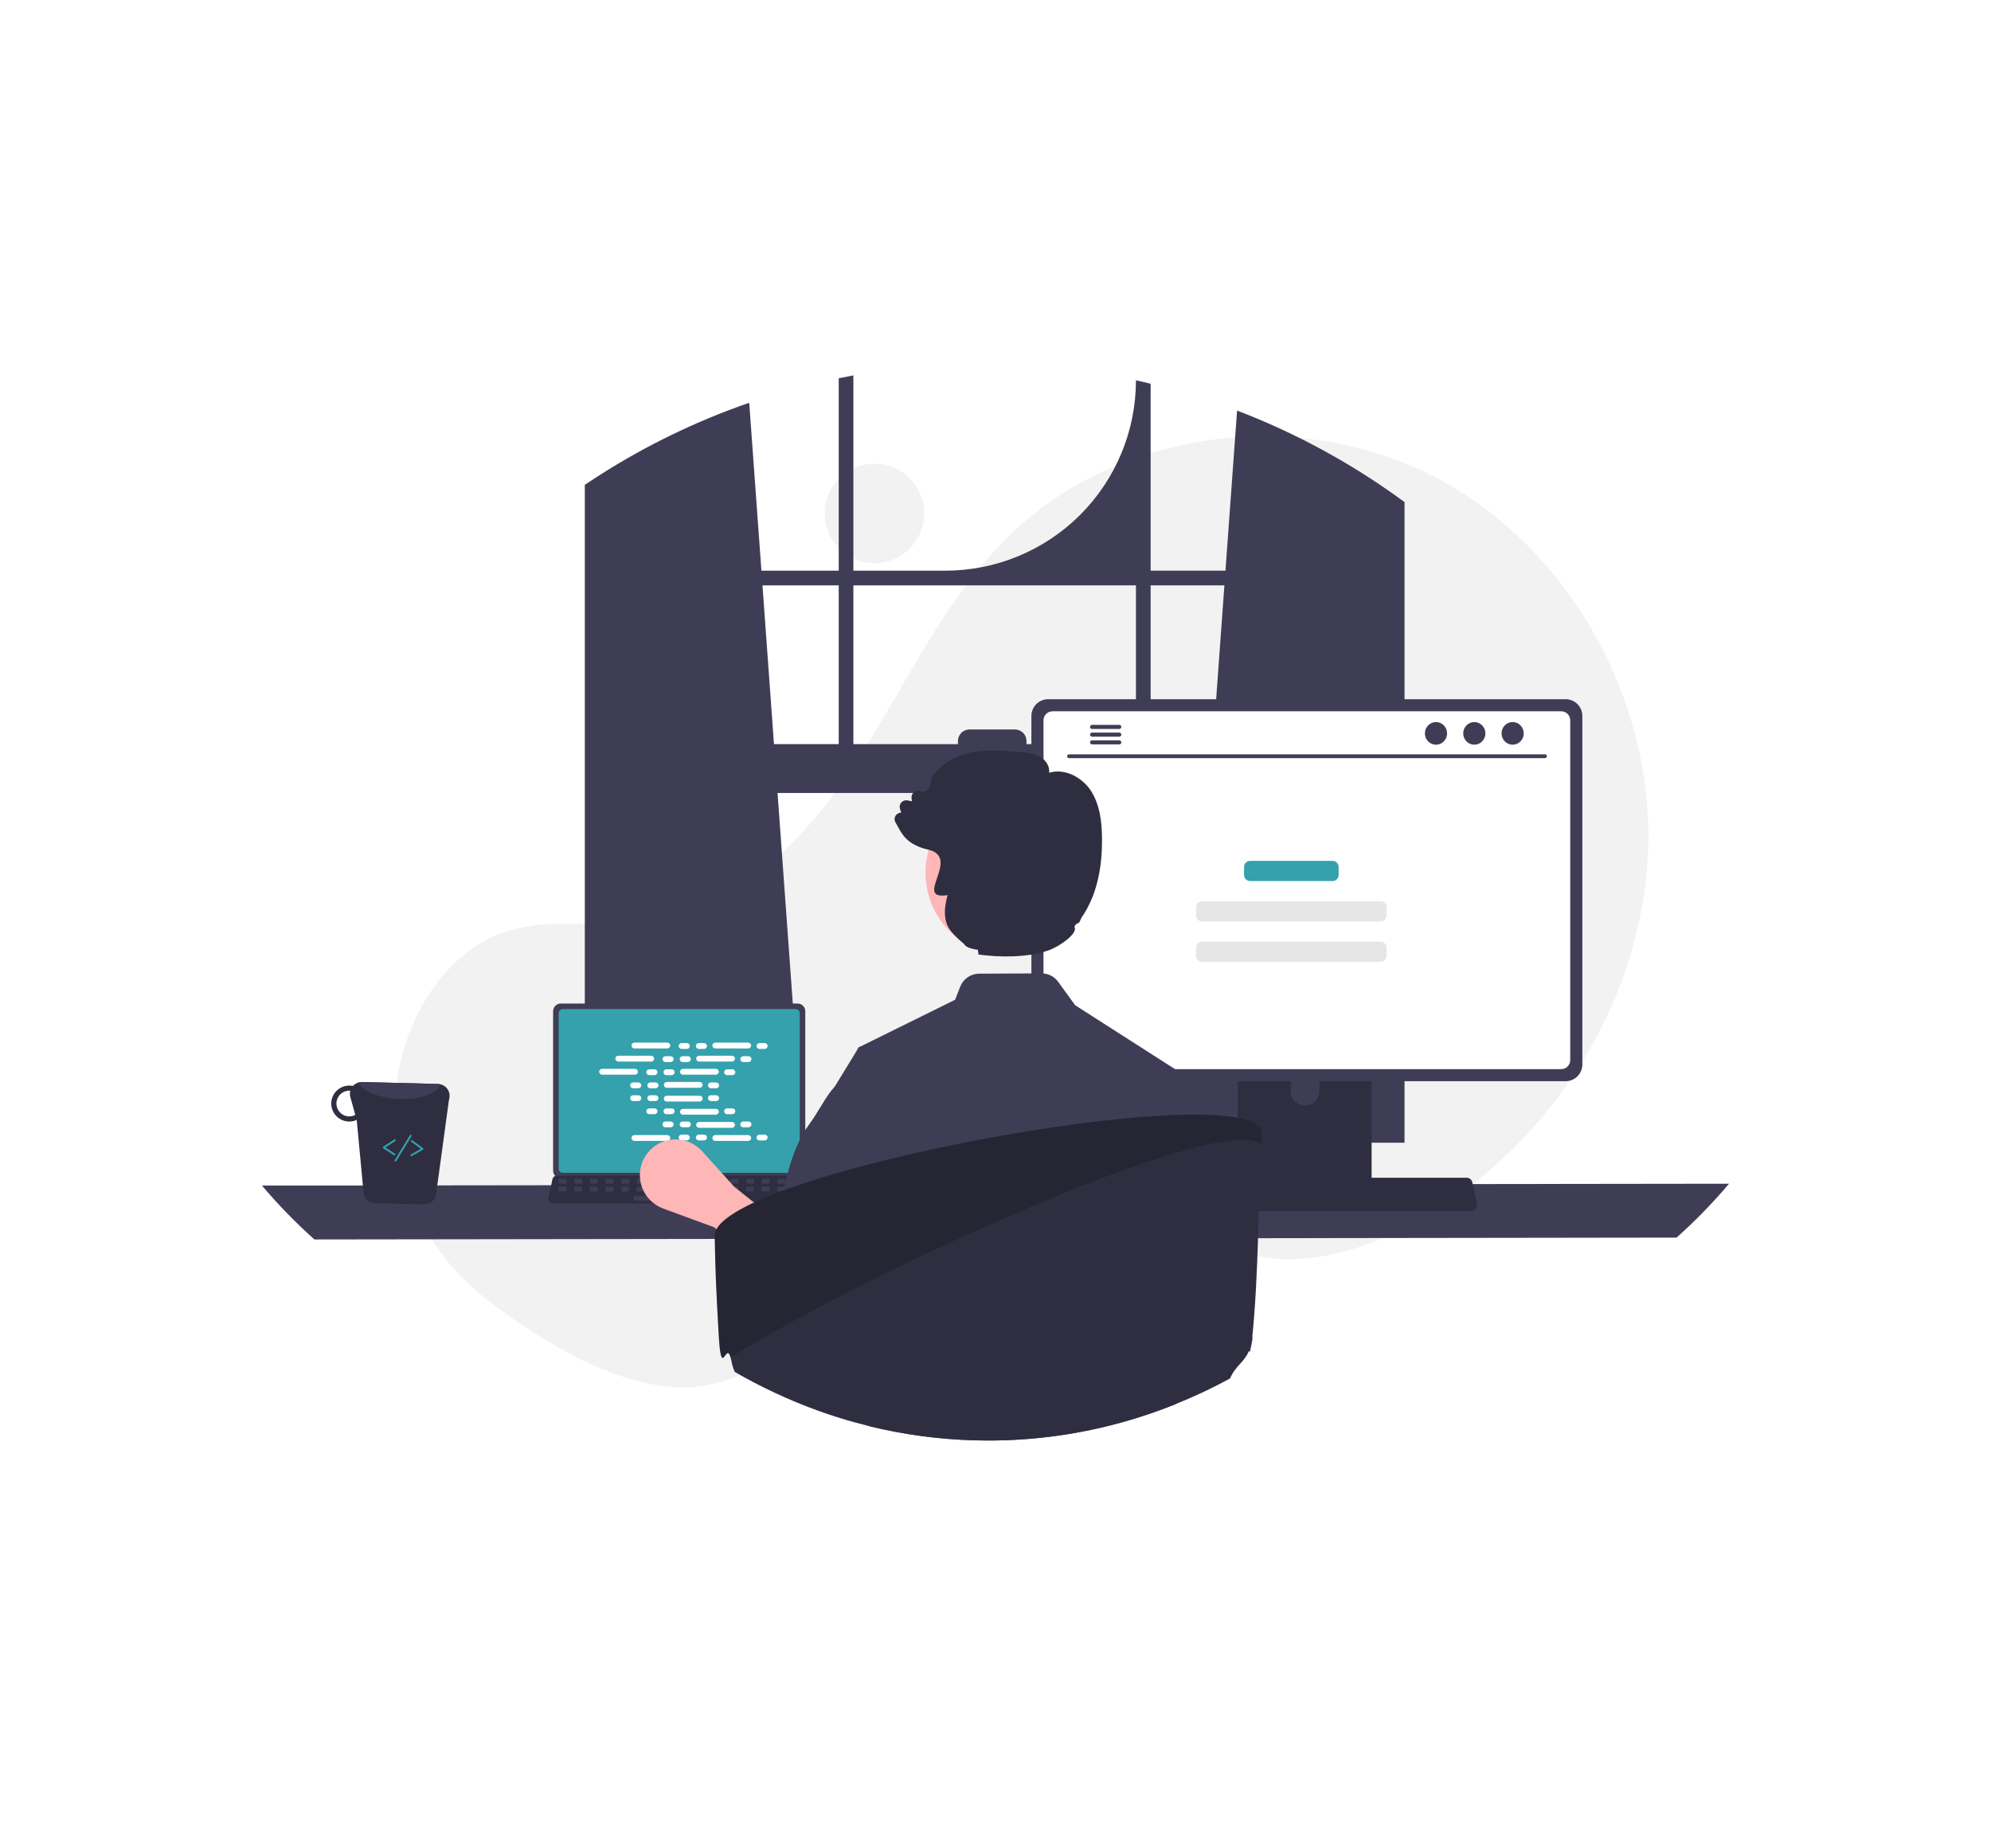 <svg width="684" height="635" viewBox="0 0 684 635" fill="none" xmlns="http://www.w3.org/2000/svg">
<g filter="url(#filter0_d_0_1)">
<rect x="30" y="24" width="624" height="575" fill="white"/>
</g>
<g clip-path="url(#clip0_0_1)">
<path d="M300.42 193.521C290.974 193.521 283.317 185.876 283.317 176.444C283.317 167.013 290.974 159.367 300.42 159.367C309.866 159.367 317.523 167.013 317.523 176.444C317.523 185.876 309.866 193.521 300.42 193.521Z" fill="#F2F2F2"/>
<path d="M167.746 446.965C142.324 427.631 130.182 395.143 137.783 364.151C137.972 363.381 138.171 362.613 138.381 361.846C143.421 343.45 155.889 325.966 174.06 320.088C189.318 315.152 205.972 318.948 221.89 316.985C253.137 313.132 277.362 287.888 294.407 261.458C311.453 235.027 324.553 205.442 347.203 183.607C384.537 147.614 445.439 139.865 491.729 163.293C538.018 186.722 567.504 238.699 566.246 290.501C564.989 342.303 534.189 391.83 489.46 418.107C473.029 427.76 454.024 434.598 435.11 432.205C418.699 430.129 403.788 421.325 387.454 418.711C361.774 414.601 336.257 426.194 314.045 439.704C291.833 453.213 270.378 469.226 245.138 475.489C220.629 481.571 190.266 464.091 167.746 446.965Z" fill="#F2F2F2"/>
<path d="M204.272 164.381C204.829 164.01 205.393 163.658 205.95 163.3C222.059 153.013 239.326 144.656 257.393 138.402L261.582 196.104H288.139V129.979C289.811 129.633 291.496 129.307 293.18 129V196.104H324.74C342.115 196.104 358.777 189.213 371.063 176.946C383.348 164.68 390.25 148.042 390.25 130.695C391.941 131.059 393.619 131.45 395.297 131.865V196.104H421.003L424.993 141.082C443.56 148.191 461.186 157.541 477.48 168.922C477.762 169.114 478.044 169.312 478.319 169.504C479.735 170.495 481.131 171.506 482.521 172.529V392.664H406.763L408.102 374.148L415.468 272.488H267.123L274.489 374.148L275.828 392.664H200.909V166.607C202.023 165.852 203.144 165.11 204.272 164.381ZM395.297 255.699H416.685L420.638 201.144H395.297V255.699ZM293.18 255.699H329.103V254.618C329.103 254.099 329.205 253.584 329.404 253.104C329.604 252.624 329.896 252.188 330.264 251.821C330.633 251.454 331.07 251.163 331.551 250.965C332.032 250.767 332.547 250.665 333.068 250.666H348.684C349.204 250.666 349.719 250.768 350.199 250.966C350.68 251.165 351.116 251.456 351.484 251.823C351.852 252.19 352.143 252.626 352.342 253.106C352.541 253.585 352.643 254.099 352.643 254.618V255.699H390.25V201.144H293.18V255.699ZM288.139 255.699V201.144H261.947L265.899 255.699H288.139Z" fill="#3F3D56"/>
<path d="M594 406.76C588.435 413.344 582.417 419.531 575.988 425.276L108.012 425.915C101.583 420.17 95.565 413.983 90 407.4L594 406.76Z" fill="#3F3D56"/>
<path d="M276.65 347.472V402.286C276.65 402.985 276.372 403.655 275.877 404.148C275.382 404.642 274.712 404.92 274.012 404.921H192.659C191.959 404.92 191.288 404.642 190.794 404.148C190.299 403.655 190.021 402.985 190.02 402.286V347.472C190.022 346.774 190.301 346.106 190.795 345.612C191.29 345.119 191.96 344.842 192.659 344.841H274.012C274.711 344.842 275.381 345.119 275.876 345.612C276.37 346.106 276.649 346.774 276.65 347.472Z" fill="#3F3D56"/>
<path d="M274.742 348.154V401.61C274.742 401.983 274.593 402.341 274.328 402.605C274.064 402.869 273.706 403.017 273.332 403.018H193.336C192.963 403.017 192.604 402.869 192.34 402.605C192.076 402.341 191.927 401.983 191.926 401.61V348.154C191.926 347.78 192.075 347.422 192.339 347.157C192.603 346.893 192.962 346.744 193.336 346.743H273.332C273.706 346.744 274.065 346.893 274.329 347.157C274.594 347.422 274.742 347.78 274.742 348.154Z" fill="#34A1AD"/>
<path d="M278.352 412.976C278.203 413.163 278.014 413.313 277.798 413.416C277.583 413.519 277.347 413.572 277.108 413.571H189.997C189.759 413.571 189.524 413.518 189.309 413.415C189.094 413.313 188.905 413.164 188.755 412.979C188.605 412.794 188.498 412.578 188.442 412.347C188.386 412.116 188.382 411.875 188.431 411.642L189.783 405.229C189.839 404.968 189.96 404.724 190.134 404.521C190.308 404.318 190.531 404.162 190.781 404.067C190.962 403.996 191.155 403.959 191.35 403.959H275.761C275.955 403.959 276.148 403.996 276.33 404.067C276.58 404.162 276.802 404.318 276.977 404.521C277.151 404.724 277.272 404.968 277.328 405.229L278.68 411.642C278.728 411.875 278.723 412.116 278.667 412.346C278.61 412.577 278.503 412.792 278.352 412.976Z" fill="#2F2E41"/>
<path d="M194.339 406.722H192.281C192.109 406.722 191.969 406.582 191.969 406.409V405.427C191.969 405.254 192.109 405.114 192.281 405.114H194.339C194.512 405.114 194.652 405.254 194.652 405.427V406.409C194.652 406.582 194.512 406.722 194.339 406.722Z" fill="#3F3D56"/>
<path d="M199.704 406.722H197.647C197.474 406.722 197.334 406.582 197.334 406.409V405.427C197.334 405.254 197.474 405.114 197.647 405.114H199.704C199.877 405.114 200.017 405.254 200.017 405.427V406.409C200.017 406.582 199.877 406.722 199.704 406.722Z" fill="#3F3D56"/>
<path d="M205.069 406.722H203.012C202.839 406.722 202.699 406.582 202.699 406.409V405.427C202.699 405.254 202.839 405.114 203.012 405.114H205.069C205.242 405.114 205.382 405.254 205.382 405.427V406.409C205.382 406.582 205.242 406.722 205.069 406.722Z" fill="#3F3D56"/>
<path d="M210.437 406.722H208.379C208.206 406.722 208.066 406.582 208.066 406.409V405.427C208.066 405.254 208.206 405.114 208.379 405.114H210.437C210.609 405.114 210.749 405.254 210.749 405.427V406.409C210.749 406.582 210.609 406.722 210.437 406.722Z" fill="#3F3D56"/>
<path d="M215.802 406.722H213.744C213.572 406.722 213.432 406.582 213.432 406.409V405.427C213.432 405.254 213.572 405.114 213.744 405.114H215.802C215.975 405.114 216.115 405.254 216.115 405.427V406.409C216.115 406.582 215.975 406.722 215.802 406.722Z" fill="#3F3D56"/>
<path d="M221.167 406.722H219.11C218.937 406.722 218.797 406.582 218.797 406.409V405.427C218.797 405.254 218.937 405.114 219.11 405.114H221.167C221.34 405.114 221.48 405.254 221.48 405.427V406.409C221.48 406.582 221.34 406.722 221.167 406.722Z" fill="#3F3D56"/>
<path d="M226.534 406.722H224.477C224.304 406.722 224.164 406.582 224.164 406.409V405.427C224.164 405.254 224.304 405.114 224.477 405.114H226.534C226.707 405.114 226.847 405.254 226.847 405.427V406.409C226.847 406.582 226.707 406.722 226.534 406.722Z" fill="#3F3D56"/>
<path d="M231.9 406.722H229.842C229.669 406.722 229.529 406.582 229.529 406.409V405.427C229.529 405.254 229.669 405.114 229.842 405.114H231.9C232.072 405.114 232.212 405.254 232.212 405.427V406.409C232.212 406.582 232.072 406.722 231.9 406.722Z" fill="#3F3D56"/>
<path d="M237.265 406.722H235.207C235.035 406.722 234.895 406.582 234.895 406.409V405.427C234.895 405.254 235.035 405.114 235.207 405.114H237.265C237.437 405.114 237.577 405.254 237.577 405.427V406.409C237.577 406.582 237.437 406.722 237.265 406.722Z" fill="#3F3D56"/>
<path d="M242.632 406.722H240.574C240.402 406.722 240.262 406.582 240.262 406.409V405.427C240.262 405.254 240.402 405.114 240.574 405.114H242.632C242.805 405.114 242.945 405.254 242.945 405.427V406.409C242.945 406.582 242.805 406.722 242.632 406.722Z" fill="#3F3D56"/>
<path d="M247.997 406.722H245.94C245.767 406.722 245.627 406.582 245.627 406.409V405.427C245.627 405.254 245.767 405.114 245.94 405.114H247.997C248.17 405.114 248.31 405.254 248.31 405.427V406.409C248.31 406.582 248.17 406.722 247.997 406.722Z" fill="#3F3D56"/>
<path d="M253.362 406.722H251.305C251.132 406.722 250.992 406.582 250.992 406.409V405.427C250.992 405.254 251.132 405.114 251.305 405.114H253.362C253.535 405.114 253.675 405.254 253.675 405.427V406.409C253.675 406.582 253.535 406.722 253.362 406.722Z" fill="#3F3D56"/>
<path d="M258.73 406.722H256.672C256.499 406.722 256.359 406.582 256.359 406.409V405.427C256.359 405.254 256.499 405.114 256.672 405.114H258.73C258.902 405.114 259.042 405.254 259.042 405.427V406.409C259.042 406.582 258.902 406.722 258.73 406.722Z" fill="#3F3D56"/>
<path d="M264.095 406.722H262.037C261.865 406.722 261.725 406.582 261.725 406.409V405.427C261.725 405.254 261.865 405.114 262.037 405.114H264.095C264.268 405.114 264.408 405.254 264.408 405.427V406.409C264.408 406.582 264.268 406.722 264.095 406.722Z" fill="#3F3D56"/>
<path d="M269.46 406.722H267.403C267.23 406.722 267.09 406.582 267.09 406.409V405.427C267.09 405.254 267.23 405.114 267.403 405.114H269.46C269.633 405.114 269.773 405.254 269.773 405.427V406.409C269.773 406.582 269.633 406.722 269.46 406.722Z" fill="#3F3D56"/>
<path d="M274.827 406.722H272.77C272.597 406.722 272.457 406.582 272.457 406.409V405.427C272.457 405.254 272.597 405.114 272.77 405.114H274.827C275 405.114 275.14 405.254 275.14 405.427V406.409C275.14 406.582 275 406.722 274.827 406.722Z" fill="#3F3D56"/>
<path d="M194.275 409.4H192.217C192.044 409.4 191.904 409.261 191.904 409.088V408.105C191.904 407.933 192.044 407.793 192.217 407.793H194.275C194.447 407.793 194.587 407.933 194.587 408.105V409.088C194.587 409.261 194.447 409.4 194.275 409.4Z" fill="#3F3D56"/>
<path d="M199.642 409.4H197.584C197.411 409.4 197.271 409.261 197.271 409.088V408.105C197.271 407.933 197.411 407.793 197.584 407.793H199.642C199.814 407.793 199.954 407.933 199.954 408.105V409.088C199.954 409.261 199.814 409.4 199.642 409.4Z" fill="#3F3D56"/>
<path d="M205.007 409.4H202.949C202.777 409.4 202.637 409.261 202.637 409.088V408.105C202.637 407.933 202.777 407.793 202.949 407.793H205.007C205.18 407.793 205.32 407.933 205.32 408.105V409.088C205.32 409.261 205.18 409.4 205.007 409.4Z" fill="#3F3D56"/>
<path d="M210.372 409.4H208.315C208.142 409.4 208.002 409.261 208.002 409.088V408.105C208.002 407.933 208.142 407.793 208.315 407.793H210.372C210.545 407.793 210.685 407.933 210.685 408.105V409.088C210.685 409.261 210.545 409.4 210.372 409.4Z" fill="#3F3D56"/>
<path d="M215.739 409.4H213.682C213.509 409.4 213.369 409.261 213.369 409.088V408.105C213.369 407.933 213.509 407.793 213.682 407.793H215.739C215.912 407.793 216.052 407.933 216.052 408.105V409.088C216.052 409.261 215.912 409.4 215.739 409.4Z" fill="#3F3D56"/>
<path d="M221.105 409.4H219.047C218.874 409.4 218.734 409.261 218.734 409.088V408.105C218.734 407.933 218.874 407.793 219.047 407.793H221.105C221.277 407.793 221.417 407.933 221.417 408.105V409.088C221.417 409.261 221.277 409.4 221.105 409.4Z" fill="#3F3D56"/>
<path d="M226.47 409.4H224.412C224.24 409.4 224.1 409.261 224.1 409.088V408.105C224.1 407.933 224.24 407.793 224.412 407.793H226.47C226.643 407.793 226.783 407.933 226.783 408.105V409.088C226.783 409.261 226.643 409.4 226.47 409.4Z" fill="#3F3D56"/>
<path d="M231.837 409.4H229.78C229.607 409.4 229.467 409.261 229.467 409.088V408.105C229.467 407.933 229.607 407.793 229.78 407.793H231.837C232.01 407.793 232.15 407.933 232.15 408.105V409.088C232.15 409.261 232.01 409.4 231.837 409.4Z" fill="#3F3D56"/>
<path d="M237.202 409.4H235.145C234.972 409.4 234.832 409.261 234.832 409.088V408.105C234.832 407.933 234.972 407.793 235.145 407.793H237.202C237.375 407.793 237.515 407.933 237.515 408.105V409.088C237.515 409.261 237.375 409.4 237.202 409.4Z" fill="#3F3D56"/>
<path d="M242.568 409.4H240.51C240.337 409.4 240.197 409.261 240.197 409.088V408.105C240.197 407.933 240.337 407.793 240.51 407.793H242.568C242.74 407.793 242.88 407.933 242.88 408.105V409.088C242.88 409.261 242.74 409.4 242.568 409.4Z" fill="#3F3D56"/>
<path d="M247.935 409.4H245.877C245.704 409.4 245.564 409.261 245.564 409.088V408.105C245.564 407.933 245.704 407.793 245.877 407.793H247.935C248.107 407.793 248.247 407.933 248.247 408.105V409.088C248.247 409.261 248.107 409.4 247.935 409.4Z" fill="#3F3D56"/>
<path d="M253.3 409.4H251.242C251.07 409.4 250.93 409.261 250.93 409.088V408.105C250.93 407.933 251.07 407.793 251.242 407.793H253.3C253.473 407.793 253.613 407.933 253.613 408.105V409.088C253.613 409.261 253.473 409.4 253.3 409.4Z" fill="#3F3D56"/>
<path d="M258.665 409.4H256.608C256.435 409.4 256.295 409.261 256.295 409.088V408.105C256.295 407.933 256.435 407.793 256.608 407.793H258.665C258.838 407.793 258.978 407.933 258.978 408.105V409.088C258.978 409.261 258.838 409.4 258.665 409.4Z" fill="#3F3D56"/>
<path d="M264.032 409.4H261.975C261.802 409.4 261.662 409.261 261.662 409.088V408.105C261.662 407.933 261.802 407.793 261.975 407.793H264.032C264.205 407.793 264.345 407.933 264.345 408.105V409.088C264.345 409.261 264.205 409.4 264.032 409.4Z" fill="#3F3D56"/>
<path d="M269.398 409.4H267.34C267.167 409.4 267.027 409.261 267.027 409.088V408.105C267.027 407.933 267.167 407.793 267.34 407.793H269.398C269.57 407.793 269.71 407.933 269.71 408.105V409.088C269.71 409.261 269.57 409.4 269.398 409.4Z" fill="#3F3D56"/>
<path d="M274.763 409.4H272.705C272.533 409.4 272.393 409.261 272.393 409.088V408.105C272.393 407.933 272.533 407.793 272.705 407.793H274.763C274.936 407.793 275.076 407.933 275.076 408.105V409.088C275.076 409.261 274.936 409.4 274.763 409.4Z" fill="#3F3D56"/>
<path d="M238.811 412.615H217.973C217.8 412.615 217.66 412.475 217.66 412.303V411.32C217.66 411.148 217.8 411.008 217.973 411.008H238.811C238.984 411.008 239.124 411.148 239.124 411.32V412.303C239.124 412.475 238.984 412.615 238.811 412.615Z" fill="#3F3D56"/>
<path d="M260.889 358.438H262.711C263.263 358.438 263.711 358.885 263.711 359.436C263.711 359.988 263.263 360.435 262.711 360.435H260.889C260.337 360.435 259.889 359.988 259.889 359.436C259.889 358.885 260.337 358.438 260.889 358.438Z" fill="white"/>
<path d="M240.057 358.438H241.879C242.431 358.438 242.879 358.885 242.879 359.436C242.879 359.988 242.431 360.435 241.879 360.435H240.057C239.505 360.435 239.057 359.988 239.057 359.436C239.057 358.885 239.505 358.438 240.057 358.438Z" fill="white"/>
<path d="M234.155 358.438H235.977C236.529 358.438 236.977 358.885 236.977 359.436C236.977 359.988 236.529 360.435 235.977 360.435H234.155C233.603 360.435 233.155 359.988 233.155 359.436C233.155 358.885 233.603 358.438 234.155 358.438Z" fill="white"/>
<path d="M245.724 358.271H257.045C257.597 358.271 258.045 358.718 258.045 359.27C258.045 359.821 257.597 360.268 257.045 360.268H245.724C245.172 360.268 244.724 359.821 244.724 359.27C244.724 358.718 245.172 358.271 245.724 358.271Z" fill="white"/>
<path d="M217.947 358.271H229.268C229.82 358.271 230.268 358.718 230.268 359.27C230.268 359.821 229.82 360.268 229.268 360.268H217.947C217.394 360.268 216.947 359.821 216.947 359.27C216.947 358.718 217.394 358.271 217.947 358.271Z" fill="white"/>
<path d="M255.335 362.945H257.156C257.709 362.945 258.156 363.392 258.156 363.943C258.156 364.495 257.709 364.942 257.156 364.942H255.335C254.782 364.942 254.335 364.495 254.335 363.943C254.335 363.392 254.782 362.945 255.335 362.945Z" fill="white"/>
<path d="M234.501 362.945H236.322C236.875 362.945 237.322 363.392 237.322 363.943C237.322 364.495 236.875 364.942 236.322 364.942H234.501C233.949 364.942 233.501 364.495 233.501 363.943C233.501 363.392 233.949 362.945 234.501 362.945Z" fill="white"/>
<path d="M228.598 362.945H230.42C230.972 362.945 231.42 363.392 231.42 363.943C231.42 364.495 230.972 364.942 230.42 364.942H228.598C228.046 364.942 227.598 364.495 227.598 363.943C227.598 363.392 228.046 362.945 228.598 362.945Z" fill="white"/>
<path d="M240.167 362.778H251.488C252.041 362.778 252.488 363.225 252.488 363.777C252.488 364.328 252.041 364.775 251.488 364.775H240.167C239.615 364.775 239.167 364.328 239.167 363.777C239.167 363.225 239.615 362.778 240.167 362.778Z" fill="white"/>
<path d="M212.392 362.778H223.713C224.265 362.778 224.713 363.225 224.713 363.777C224.713 364.328 224.265 364.775 223.713 364.775H212.392C211.84 364.775 211.392 364.328 211.392 363.777C211.392 363.225 211.84 362.778 212.392 362.778Z" fill="white"/>
<path d="M249.778 367.452H251.6C252.152 367.452 252.6 367.899 252.6 368.45C252.6 369.001 252.152 369.449 251.6 369.449H249.778C249.226 369.449 248.778 369.001 248.778 368.45C248.778 367.899 249.226 367.452 249.778 367.452Z" fill="white"/>
<path d="M228.946 367.452H230.768C231.32 367.452 231.768 367.899 231.768 368.45C231.768 369.001 231.32 369.449 230.768 369.449H228.946C228.394 369.449 227.946 369.001 227.946 368.45C227.946 367.899 228.394 367.452 228.946 367.452Z" fill="white"/>
<path d="M223.044 367.452H224.865C225.418 367.452 225.865 367.899 225.865 368.45C225.865 369.001 225.418 369.449 224.865 369.449H223.044C222.491 369.449 222.044 369.001 222.044 368.45C222.044 367.899 222.491 367.452 223.044 367.452Z" fill="white"/>
<path d="M234.613 367.285H245.934C246.486 367.285 246.934 367.732 246.934 368.284C246.934 368.835 246.486 369.282 245.934 369.282H234.613C234.06 369.282 233.613 368.835 233.613 368.284C233.613 367.732 234.06 367.285 234.613 367.285Z" fill="white"/>
<path d="M206.835 367.285H218.156C218.709 367.285 219.156 367.732 219.156 368.284C219.156 368.835 218.709 369.282 218.156 369.282H206.835C206.283 369.282 205.835 368.835 205.835 368.284C205.835 367.732 206.283 367.285 206.835 367.285Z" fill="white"/>
<path d="M244.223 371.958H246.045C246.597 371.958 247.045 372.405 247.045 372.957C247.045 373.508 246.597 373.955 246.045 373.955H244.223C243.671 373.955 243.223 373.508 243.223 372.957C243.223 372.405 243.671 371.958 244.223 371.958Z" fill="white"/>
<path d="M223.391 371.958H225.213C225.765 371.958 226.213 372.405 226.213 372.957C226.213 373.508 225.765 373.955 225.213 373.955H223.391C222.839 373.955 222.391 373.508 222.391 372.957C222.391 372.405 222.839 371.958 223.391 371.958Z" fill="white"/>
<path d="M217.487 371.958H219.309C219.861 371.958 220.309 372.405 220.309 372.957C220.309 373.508 219.861 373.955 219.309 373.955H217.487C216.935 373.955 216.487 373.508 216.487 372.957C216.487 372.405 216.935 371.958 217.487 371.958Z" fill="white"/>
<path d="M229.058 371.792H240.379C240.931 371.792 241.379 372.239 241.379 372.79C241.379 373.342 240.931 373.789 240.379 373.789H229.058C228.506 373.789 228.058 373.342 228.058 372.79C228.058 372.239 228.506 371.792 229.058 371.792Z" fill="white"/>
<path d="M240.057 389.88H241.879C242.431 389.88 242.879 390.327 242.879 390.878C242.879 391.43 242.431 391.877 241.879 391.877H240.057C239.505 391.877 239.057 391.43 239.057 390.878C239.057 390.327 239.505 389.88 240.057 389.88Z" fill="white"/>
<path d="M234.155 389.88H235.977C236.529 389.88 236.977 390.327 236.977 390.878C236.977 391.43 236.529 391.877 235.977 391.877H234.155C233.603 391.877 233.155 391.43 233.155 390.878C233.155 390.327 233.603 389.88 234.155 389.88Z" fill="white"/>
<path d="M217.947 390.046H229.268C229.82 390.046 230.268 390.493 230.268 391.045C230.268 391.596 229.82 392.043 229.268 392.043H217.947C217.394 392.043 216.947 391.596 216.947 391.045C216.947 390.493 217.394 390.046 217.947 390.046Z" fill="white"/>
<path d="M260.889 389.88H262.711C263.263 389.88 263.711 390.327 263.711 390.878C263.711 391.43 263.263 391.877 262.711 391.877H260.889C260.337 391.877 259.889 391.43 259.889 390.878C259.889 390.327 260.337 389.88 260.889 389.88Z" fill="white"/>
<path d="M245.724 390.046H257.045C257.597 390.046 258.045 390.493 258.045 391.045C258.045 391.596 257.597 392.043 257.045 392.043H245.724C245.172 392.043 244.724 391.596 244.724 391.045C244.724 390.493 245.172 390.046 245.724 390.046Z" fill="white"/>
<path d="M255.335 385.373H257.156C257.709 385.373 258.156 385.82 258.156 386.371C258.156 386.923 257.709 387.37 257.156 387.37H255.335C254.782 387.37 254.335 386.923 254.335 386.371C254.335 385.82 254.782 385.373 255.335 385.373Z" fill="white"/>
<path d="M234.501 385.373H236.322C236.875 385.373 237.322 385.82 237.322 386.371C237.322 386.923 236.875 387.37 236.322 387.37H234.501C233.949 387.37 233.501 386.923 233.501 386.371C233.501 385.82 233.949 385.373 234.501 385.373Z" fill="white"/>
<path d="M228.598 385.373H230.42C230.972 385.373 231.42 385.82 231.42 386.371C231.42 386.923 230.972 387.37 230.42 387.37H228.598C228.046 387.37 227.598 386.923 227.598 386.371C227.598 385.82 228.046 385.373 228.598 385.373Z" fill="white"/>
<path d="M240.167 385.54H251.488C252.041 385.54 252.488 385.987 252.488 386.538C252.488 387.089 252.041 387.536 251.488 387.536H240.167C239.615 387.536 239.167 387.089 239.167 386.538C239.167 385.987 239.615 385.54 240.167 385.54Z" fill="white"/>
<path d="M249.778 380.866H251.6C252.152 380.866 252.6 381.313 252.6 381.865C252.6 382.416 252.152 382.863 251.6 382.863H249.778C249.226 382.863 248.778 382.416 248.778 381.865C248.778 381.313 249.226 380.866 249.778 380.866Z" fill="white"/>
<path d="M228.946 380.866H230.768C231.32 380.866 231.768 381.313 231.768 381.865C231.768 382.416 231.32 382.863 230.768 382.863H228.946C228.394 382.863 227.946 382.416 227.946 381.865C227.946 381.313 228.394 380.866 228.946 380.866Z" fill="white"/>
<path d="M223.044 380.866H224.865C225.418 380.866 225.865 381.313 225.865 381.865C225.865 382.416 225.418 382.863 224.865 382.863H223.044C222.491 382.863 222.044 382.416 222.044 381.865C222.044 381.313 222.491 380.866 223.044 380.866Z" fill="white"/>
<path d="M234.613 381.033H245.934C246.486 381.033 246.934 381.48 246.934 382.031C246.934 382.583 246.486 383.03 245.934 383.03H234.613C234.06 383.03 233.613 382.583 233.613 382.031C233.613 381.48 234.06 381.033 234.613 381.033Z" fill="white"/>
<path d="M244.223 376.359H246.045C246.597 376.359 247.045 376.806 247.045 377.358C247.045 377.909 246.597 378.356 246.045 378.356H244.223C243.671 378.356 243.223 377.909 243.223 377.358C243.223 376.806 243.671 376.359 244.223 376.359Z" fill="white"/>
<path d="M223.391 376.359H225.213C225.765 376.359 226.213 376.806 226.213 377.358C226.213 377.909 225.765 378.356 225.213 378.356H223.391C222.839 378.356 222.391 377.909 222.391 377.358C222.391 376.806 222.839 376.359 223.391 376.359Z" fill="white"/>
<path d="M217.487 376.359H219.309C219.861 376.359 220.309 376.806 220.309 377.358C220.309 377.909 219.861 378.356 219.309 378.356H217.487C216.935 378.356 216.487 377.909 216.487 377.358C216.487 376.806 216.935 376.359 217.487 376.359Z" fill="white"/>
<path d="M229.058 376.526H240.379C240.931 376.526 241.379 376.973 241.379 377.524C241.379 378.076 240.931 378.523 240.379 378.523H229.058C228.506 378.523 228.058 378.076 228.058 377.524C228.058 376.973 228.506 376.526 229.058 376.526Z" fill="white"/>
<path d="M270.574 442.698L279.125 429.202L252.285 407.839L241.206 395.584C239.767 393.992 237.934 392.804 235.891 392.141C233.849 391.478 231.667 391.361 229.565 391.803C227.463 392.245 225.514 393.23 223.913 394.66C222.312 396.09 221.114 397.914 220.44 399.951C219.442 402.969 219.657 406.256 221.039 409.119C222.422 411.981 224.865 414.196 227.852 415.295L245.37 421.738L270.574 442.698Z" fill="#FFB6B6"/>
<path d="M471.213 344.843V410.438H425.189V344.843C425.188 344.372 425.339 343.912 425.619 343.532C425.899 343.152 426.294 342.872 426.746 342.733C426.958 342.663 427.181 342.628 427.405 342.63H468.99C469.282 342.63 469.57 342.687 469.84 342.798C470.109 342.909 470.354 343.071 470.561 343.277C470.767 343.483 470.931 343.727 471.043 343.995C471.155 344.264 471.213 344.552 471.213 344.843ZM453.252 367.382C453.24 366.089 452.717 364.853 451.797 363.942C450.877 363.032 449.634 362.522 448.339 362.522C447.044 362.522 445.801 363.032 444.881 363.942C443.961 364.853 443.438 366.089 443.426 367.382V374.993C443.432 376.29 443.953 377.531 444.874 378.445C445.794 379.36 447.04 379.873 448.339 379.873C449.637 379.873 450.883 379.36 451.804 378.445C452.725 377.531 453.245 376.29 453.252 374.993V367.382Z" fill="#2F2E41"/>
<path d="M471.354 408.34V414.665C471.352 414.993 471.222 415.307 470.991 415.539C470.759 415.771 470.445 415.903 470.117 415.906H426.284C425.956 415.904 425.641 415.773 425.41 415.54C425.178 415.308 425.048 414.993 425.048 414.665V408.34H471.354Z" fill="#3F3D56"/>
<path d="M543.613 246.017V365.783C543.612 367.309 543.004 368.773 541.923 369.852C540.843 370.931 539.377 371.538 537.848 371.539H360.095C358.566 371.538 357.101 370.931 356.02 369.852C354.939 368.773 354.331 367.309 354.33 365.783V246.017C354.333 244.492 354.942 243.031 356.023 241.953C357.103 240.875 358.568 240.269 360.095 240.267H537.848C539.376 240.269 540.84 240.875 541.92 241.953C543.001 243.031 543.61 244.492 543.613 246.017Z" fill="#3F3D56"/>
<path d="M539.443 247.507V364.305C539.442 365.121 539.117 365.902 538.539 366.479C537.962 367.056 537.179 367.38 536.362 367.382H361.575C360.758 367.38 359.975 367.056 359.397 366.479C358.82 365.902 358.495 365.121 358.493 364.305V247.507C358.494 246.69 358.818 245.907 359.396 245.329C359.973 244.751 360.757 244.426 361.575 244.424H536.362C537.18 244.426 537.964 244.751 538.541 245.329C539.119 245.907 539.443 246.69 539.443 247.507Z" fill="white"/>
<path d="M507.007 415.478C506.829 415.701 506.603 415.88 506.346 416.003C506.088 416.126 505.807 416.189 505.521 416.188H401.534C401.249 416.187 400.969 416.124 400.712 416.001C400.455 415.879 400.229 415.701 400.05 415.481C399.871 415.26 399.743 415.003 399.676 414.727C399.609 414.451 399.605 414.163 399.663 413.885L401.278 406.23C401.344 405.917 401.489 405.627 401.697 405.385C401.905 405.142 402.17 404.956 402.469 404.842C402.685 404.757 402.916 404.714 403.148 404.714H503.913C504.146 404.714 504.376 404.757 504.592 404.842C504.891 404.956 505.157 405.142 505.365 405.384C505.573 405.627 505.717 405.917 505.784 406.23L507.398 413.885C507.455 414.163 507.45 414.45 507.383 414.726C507.315 415.001 507.187 415.258 507.007 415.478Z" fill="#2F2E41"/>
<path d="M367.247 260.514H530.796C530.966 260.51 531.127 260.44 531.246 260.318C531.365 260.197 531.432 260.034 531.432 259.864C531.432 259.694 531.365 259.531 531.246 259.41C531.127 259.289 530.966 259.219 530.796 259.215H367.247C367.077 259.219 366.916 259.289 366.797 259.41C366.678 259.531 366.611 259.694 366.611 259.864C366.611 260.034 366.678 260.197 366.797 260.318C366.916 260.44 367.077 260.51 367.247 260.514Z" fill="#3F3D56"/>
<path d="M519.663 255.899C517.558 255.899 515.851 254.157 515.851 252.009C515.851 249.86 517.558 248.118 519.663 248.118C521.768 248.118 523.475 249.86 523.475 252.009C523.475 254.157 521.768 255.899 519.663 255.899Z" fill="#3F3D56"/>
<path d="M506.495 255.899C504.39 255.899 502.684 254.157 502.684 252.009C502.684 249.86 504.39 248.118 506.495 248.118C508.6 248.118 510.307 249.86 510.307 252.009C510.307 254.157 508.6 255.899 506.495 255.899Z" fill="#3F3D56"/>
<path d="M493.329 255.899C491.224 255.899 489.517 254.157 489.517 252.009C489.517 249.86 491.224 248.118 493.329 248.118C495.434 248.118 497.141 249.86 497.141 252.009C497.141 254.157 495.434 255.899 493.329 255.899Z" fill="#3F3D56"/>
<path d="M375.177 249.08H384.529C384.714 249.084 384.89 249.161 385.019 249.293C385.148 249.425 385.221 249.602 385.221 249.787C385.221 249.971 385.148 250.149 385.019 250.281C384.89 250.413 384.714 250.489 384.529 250.494H375.177C374.991 250.491 374.814 250.415 374.683 250.283C374.552 250.151 374.479 249.973 374.479 249.787C374.479 249.601 374.552 249.423 374.683 249.291C374.814 249.158 374.991 249.083 375.177 249.08Z" fill="#3F3D56"/>
<path d="M375.176 251.734H384.528C384.713 251.738 384.889 251.815 385.019 251.947C385.148 252.079 385.221 252.256 385.221 252.441C385.221 252.626 385.148 252.803 385.019 252.935C384.889 253.067 384.713 253.144 384.528 253.148H375.176C374.99 253.146 374.812 253.07 374.681 252.938C374.55 252.806 374.477 252.627 374.477 252.441C374.477 252.255 374.55 252.077 374.681 251.944C374.812 251.812 374.99 251.737 375.176 251.734Z" fill="#3F3D56"/>
<path d="M375.177 254.389H384.529C384.714 254.393 384.89 254.469 385.019 254.601C385.148 254.733 385.221 254.911 385.221 255.095C385.221 255.28 385.148 255.457 385.019 255.589C384.89 255.721 384.714 255.798 384.529 255.802H375.177C374.991 255.799 374.814 255.724 374.683 255.592C374.552 255.459 374.479 255.281 374.479 255.095C374.479 254.91 374.552 254.731 374.683 254.599C374.814 254.467 374.991 254.391 375.177 254.389Z" fill="#3F3D56"/>
<path d="M149.715 411.116C149.433 411.936 148.897 412.646 148.186 413.144C147.474 413.642 146.623 413.902 145.754 413.886L128.785 413.45C127.91 413.433 127.064 413.134 126.373 412.597C125.683 412.06 125.185 411.314 124.954 410.471L122.552 384.833C121.7 385.218 120.773 385.408 119.838 385.39C119.025 385.369 118.225 385.189 117.482 384.86C116.739 384.531 116.069 384.059 115.509 383.471C114.948 382.883 114.51 382.19 114.218 381.433C113.926 380.676 113.786 379.869 113.806 379.058C113.827 378.246 114.007 377.447 114.337 376.705C114.666 375.964 115.139 375.294 115.728 374.735C116.317 374.176 117.011 373.738 117.769 373.446C118.527 373.155 119.336 373.015 120.148 373.035C120.522 373.034 120.895 373.073 121.26 373.151C121.658 372.722 122.141 372.38 122.679 372.148C123.217 371.917 123.797 371.8 124.382 371.806L150.485 372.479C150.702 372.487 150.917 372.514 151.129 372.559C151.702 372.665 152.245 372.893 152.721 373.227C153.198 373.56 153.598 373.992 153.894 374.493C154.19 374.994 154.375 375.552 154.436 376.13C154.498 376.708 154.434 377.293 154.251 377.845L149.715 411.116ZM122.06 383.092L120.351 376.982C120.157 376.277 120.152 375.532 120.338 374.824C120.255 374.824 120.182 374.785 120.099 374.784C118.927 374.76 117.794 375.201 116.947 376.01C116.101 376.819 115.61 377.93 115.582 379.1C115.555 380.27 115.993 381.402 116.801 382.25C117.609 383.098 118.72 383.591 119.892 383.621C120.649 383.645 121.399 383.462 122.06 383.092Z" fill="#2F2E41"/>
<path d="M151.129 372.558C150.573 375.733 144.32 377.965 136.802 377.577C129.889 377.259 124.236 374.836 123.201 371.963C123.584 371.85 123.983 371.797 124.382 371.806L150.485 372.479C150.702 372.487 150.917 372.513 151.129 372.558Z" fill="#3F3D56"/>
<path d="M135.426 397.027C135.391 397.018 135.359 397.004 135.329 396.985L131.644 394.576C131.599 394.547 131.563 394.508 131.537 394.461C131.512 394.414 131.499 394.362 131.499 394.309C131.499 394.256 131.512 394.204 131.537 394.157C131.562 394.11 131.599 394.071 131.644 394.041L135.474 391.536C135.509 391.513 135.549 391.497 135.59 391.489C135.631 391.481 135.674 391.481 135.715 391.49C135.756 391.498 135.796 391.515 135.83 391.539C135.865 391.562 135.895 391.593 135.918 391.628C135.941 391.663 135.957 391.702 135.965 391.744C135.973 391.785 135.973 391.828 135.964 391.869C135.955 391.91 135.938 391.949 135.915 391.984C135.891 392.018 135.86 392.048 135.825 392.071L132.404 394.308L135.68 396.45C135.743 396.491 135.79 396.554 135.811 396.626C135.833 396.699 135.828 396.776 135.798 396.846C135.767 396.915 135.713 396.971 135.645 397.005C135.577 397.038 135.499 397.046 135.426 397.027Z" fill="#34A1AD"/>
<path d="M141.245 397.295C141.183 397.28 141.127 397.246 141.085 397.199C141.042 397.151 141.015 397.092 141.006 397.029C140.997 396.966 141.008 396.902 141.036 396.844C141.064 396.787 141.109 396.74 141.164 396.708L144.561 394.763L141.278 392.329C141.244 392.303 141.216 392.272 141.194 392.236C141.172 392.2 141.158 392.16 141.152 392.119C141.146 392.077 141.148 392.035 141.158 391.994C141.168 391.953 141.187 391.915 141.212 391.881C141.237 391.848 141.268 391.819 141.304 391.798C141.34 391.776 141.38 391.762 141.422 391.756C141.464 391.75 141.506 391.752 141.547 391.762C141.587 391.772 141.626 391.79 141.659 391.816L145.335 394.542C145.378 394.573 145.412 394.615 145.435 394.663C145.457 394.711 145.467 394.764 145.464 394.817C145.461 394.87 145.445 394.922 145.417 394.967C145.389 395.012 145.35 395.049 145.304 395.076L141.483 397.263C141.411 397.304 141.325 397.316 141.245 397.295Z" fill="#34A1AD"/>
<path d="M135.791 399.138C135.76 399.13 135.731 399.118 135.704 399.101C135.668 399.079 135.636 399.05 135.611 399.016C135.587 398.982 135.569 398.944 135.559 398.903C135.549 398.862 135.547 398.82 135.553 398.778C135.56 398.737 135.574 398.697 135.596 398.661L140.82 390.086C140.865 390.013 140.936 389.962 141.018 389.942C141.101 389.922 141.188 389.935 141.26 389.979C141.333 390.023 141.385 390.094 141.405 390.177C141.425 390.259 141.412 390.346 141.368 390.419L136.144 398.994C136.108 399.053 136.054 399.098 135.991 399.124C135.928 399.15 135.858 399.154 135.791 399.138Z" fill="#34A1AD"/>
<path d="M429.481 295.818H457.788C458.943 295.818 459.879 296.753 459.879 297.906V300.667C459.879 301.82 458.943 302.754 457.788 302.754H429.481C428.327 302.754 427.391 301.82 427.391 300.667V297.906C427.391 296.753 428.327 295.818 429.481 295.818Z" fill="#34A1AD"/>
<path d="M412.98 309.691H474.286C475.441 309.691 476.377 310.626 476.377 311.779V314.54C476.377 315.693 475.441 316.628 474.286 316.628H412.98C411.825 316.628 410.889 315.693 410.889 314.54V311.779C410.889 310.626 411.825 309.691 412.98 309.691Z" fill="#E6E6E6"/>
<path d="M412.98 323.564H474.286C475.441 323.564 476.377 324.499 476.377 325.652V328.413C476.377 329.566 475.441 330.501 474.286 330.501H412.98C411.825 330.501 410.889 329.566 410.889 328.413V325.652C410.889 324.499 411.825 323.564 412.98 323.564Z" fill="#E6E6E6"/>
<path d="M407.783 370.02L407.644 370.458L407.637 370.472L403.457 383.16L398.649 397.781L389.603 425.258L389.515 429.526V429.541L388.843 463.876L390.706 468.531L388.609 476.163C388.609 476.163 389.574 464.627 394.747 471.251C397.677 475.016 401.104 478.868 403.918 482.48C399.818 484.136 395.653 485.634 391.422 486.974C390.509 487.266 389.588 487.543 388.667 487.821C388.47 487.879 388.273 487.937 388.076 487.996C374.051 492.137 359.552 494.464 344.934 494.92C344.174 494.942 343.428 494.956 342.705 494.971C342.449 494.978 342.201 494.985 341.952 494.985C341.134 494.993 340.323 495 339.505 495C337.853 495 336.209 494.976 334.572 494.927C322.457 494.586 310.413 492.96 298.643 490.075C298.723 485.223 298.942 479.554 299.256 473.499C299.403 470.529 302.683 467.312 302.881 464.203C303.02 461.869 300.075 459.673 300.228 457.301C301.222 442.702 302.464 448.306 303.385 437.968C303.48 436.954 303.568 435.983 303.648 435.057C304.24 428.417 304.649 424.266 304.649 424.266L300.718 399.525L294.543 360.681L295.018 359.9L295.552 359.638L328.12 343.543L329.888 339.019C330.404 337.716 331.297 336.596 332.455 335.805C333.613 335.013 334.981 334.585 336.384 334.576L357.838 334.488C358.952 334.483 360.05 334.743 361.043 335.247C362.035 335.751 362.893 336.484 363.545 337.385L369.355 345.418L407.783 370.02Z" fill="#3F3D56"/>
<path d="M384.656 419.144L389.515 429.526L392.833 436.618L398.539 466.452L401.397 469.479L403.845 458.761L429.465 464.441C430.306 459.778 429.69 464.598 430.209 459.484C430.063 459.338 429.909 459.192 429.756 459.046C429.347 458.667 429.003 458.309 429.011 457.966C429.303 440.324 428.426 410.301 421.104 392.112C419.957 389.142 418.445 386.327 416.603 383.729C416.457 383.532 416.318 383.335 416.179 383.138C412.803 378.418 410.669 373.77 407.644 370.465V370.458C407.625 370.443 407.608 370.425 407.593 370.407C407.582 370.401 407.572 370.394 407.564 370.385L386.782 359.382L385.891 384.393L385.255 402.371L384.656 419.144Z" fill="#3F3D56"/>
<path d="M309.721 422.093L303.651 435.06L301.532 439.576L295.827 469.407L292.979 472.427L290.526 461.711L289.373 461.475L268.581 457.175L262.521 476.392C261.156 474.12 260.617 471.446 260.998 468.824C261.379 466.201 262.655 463.79 264.61 461.998C265.024 461.624 265.369 461.26 265.359 460.916C265.014 440.166 266.285 402.278 277.765 386.684C281.411 381.735 283.598 376.806 286.781 373.362C286.791 373.352 286.791 373.342 286.801 373.342L294.546 360.68L295.019 359.903L295.551 359.637L309.721 422.093Z" fill="#3F3D56"/>
<path d="M346.493 328.392C330.73 328.392 317.951 315.633 317.951 299.894C317.951 284.155 330.73 271.396 346.493 271.396C362.256 271.396 375.035 284.155 375.035 299.894C375.035 315.633 362.256 328.392 346.493 328.392Z" fill="#FFB6B6"/>
<path d="M307.915 279.988C308.137 279.752 308.403 279.563 308.699 279.432C308.995 279.302 309.315 279.232 309.638 279.227L309.209 278.038C309.069 277.663 309.031 277.258 309.1 276.864C309.168 276.47 309.34 276.101 309.598 275.795C309.856 275.489 310.191 275.257 310.569 275.123C310.946 274.989 311.352 274.957 311.746 275.032L313.309 275.332L313.162 274.29C313.105 273.901 313.151 273.505 313.294 273.14C313.438 272.775 313.674 272.453 313.979 272.206C314.285 271.96 314.65 271.797 315.038 271.734C315.425 271.671 315.823 271.71 316.191 271.847C316.526 271.978 316.887 272.033 317.246 272.008C317.605 271.982 317.954 271.877 318.267 271.699C318.581 271.527 318.854 271.289 319.066 271C319.279 270.712 319.426 270.381 319.497 270.03L320.041 267.408L320.099 267.267C322.751 262.854 327.849 259.643 334.088 258.467C339.642 257.411 345.337 257.949 350.826 258.454C353.004 258.659 355.464 258.889 357.513 260.142C359.256 261.217 360.729 263.366 360.428 265.534C365.841 263.877 371.644 267.184 374.52 271.354C377.928 276.317 378.485 282.534 378.575 287.394C378.818 298.894 376.442 308.302 371.529 315.363C371.17 315.875 371.08 316.943 370.369 317.301L370.517 317.064C369.722 317.461 368.915 318.1 369.216 318.785C370.081 320.755 364.335 325.11 360.287 326.549C352.901 329.178 343.082 328.954 336.177 328.007L335.933 326.376C333.441 326.037 331.686 325.391 331.193 324.381C330.322 323.639 329.579 322.974 328.932 322.36L328.926 322.353C328.913 322.341 328.887 322.322 328.874 322.309C325.755 319.322 325.031 317.621 324.704 315.03C324.39 312.491 324.948 309.914 325.518 307.592C313.514 309.447 330.245 294.826 319.061 291.999C318.933 291.96 318.802 291.928 318.67 291.904C318.344 291.827 318.017 291.75 317.703 291.66C316.19 291.25 314.741 290.633 313.399 289.825C310.273 287.925 309.241 285.405 307.627 282.566C307.394 282.161 307.297 281.693 307.348 281.23C307.4 280.766 307.599 280.331 307.915 279.988Z" fill="#2F2E41"/>
<path d="M245.544 424.122C245.55 425.241 245.563 426.808 245.614 428.746C245.62 429.015 245.627 429.29 245.633 429.571C245.717 433.134 245.8 436.12 245.934 439.44C245.941 439.67 245.947 439.894 245.96 440.124C246.139 444.755 246.421 450.146 246.908 458.684C247.811 474.456 249.387 460.853 250.969 466.385C251.046 466.66 251.129 466.986 251.206 467.37C251.446 468.762 251.85 470.121 252.41 471.418C253.249 471.917 254.114 472.397 254.966 472.877C257.394 474.226 259.86 475.524 262.345 476.759C263.742 477.45 265.144 478.127 266.554 478.78C266.778 478.882 266.996 478.984 267.214 479.08C274.43 482.413 281.867 485.247 289.473 487.561C290.959 488.009 292.438 488.444 293.937 488.847C295.5 489.282 297.063 489.691 298.645 490.075C310.415 492.96 322.459 494.587 334.574 494.929C336.207 494.98 337.854 494.999 339.506 494.999C340.326 494.999 341.133 494.993 341.953 494.987C342.203 494.987 342.453 494.98 342.703 494.974C343.426 494.955 344.176 494.942 344.932 494.923C359.55 494.467 374.049 492.139 388.073 487.996L388.669 487.823C389.591 487.542 390.507 487.267 391.423 486.973C395.651 485.636 399.817 484.139 403.92 482.483C407.053 481.223 410.149 479.871 413.208 478.428C413.236 478.42 413.262 478.407 413.285 478.39C413.926 478.095 414.573 477.788 415.213 477.475C415.297 477.43 415.386 477.386 415.476 477.341C417.865 476.177 420.229 474.957 422.567 473.682C424.533 469.173 427.301 468.31 429.017 464.345C429.517 463.167 429.878 461.935 430.093 460.674C430.093 460.661 430.1 460.648 430.1 460.629C429.92 463.008 430.862 456.408 430.106 460.603C430.113 460.526 430.119 460.443 430.125 460.347C430.145 460.117 430.17 459.836 430.209 459.484C432.406 438.065 432.265 413.569 433.219 393.384C433.283 392.079 433.349 390.83 433.418 389.636C433.437 389.24 433.463 388.85 433.488 388.466C433.443 388.351 433.392 388.229 433.335 388.114C433.322 388.081 433.307 388.049 433.29 388.018C433.271 387.978 433.249 387.94 433.226 387.903C433.213 387.884 433.194 387.858 433.181 387.839C433.171 387.817 433.161 387.796 433.149 387.775C433.091 387.686 433.027 387.59 432.957 387.5C432.925 387.462 432.899 387.43 432.867 387.398C432.845 387.365 432.819 387.335 432.79 387.308C432.77 387.277 432.747 387.25 432.72 387.225C432.694 387.2 432.668 387.168 432.636 387.136C432.623 387.115 432.605 387.098 432.585 387.084C432.534 387.026 432.479 386.973 432.419 386.925C432.19 386.715 431.946 386.522 431.688 386.349C431.599 386.291 431.503 386.234 431.413 386.17C430.767 385.784 430.088 385.459 429.382 385.198C429.139 385.108 428.896 385.025 428.633 384.935C428.537 384.91 428.447 384.878 428.351 384.846C428.21 384.801 428.069 384.756 427.922 384.724C427.192 384.507 426.404 384.321 425.552 384.149C425.449 384.13 425.34 384.11 425.232 384.085C425.078 384.053 424.918 384.027 424.758 384.002C424.54 383.963 424.316 383.925 424.091 383.887C422.189 383.586 420.03 383.362 417.647 383.215C417.423 383.202 417.199 383.189 416.975 383.177C416.712 383.164 416.45 383.151 416.181 383.138C415.956 383.125 415.726 383.119 415.495 383.113C415.271 383.1 415.04 383.093 414.803 383.087C414.156 383.068 413.49 383.049 412.811 383.036C410.877 382.998 408.84 383.01 406.7 383.055C405.707 383.081 404.695 383.106 403.658 383.151C403.587 383.151 403.523 383.157 403.459 383.157C402.556 383.189 401.646 383.228 400.711 383.279C400.058 383.311 399.398 383.343 398.738 383.381C398.117 383.42 397.489 383.458 396.855 383.503C396.362 383.528 395.869 383.567 395.369 383.599C394.946 383.631 394.523 383.663 394.101 383.688L393.524 383.727C393.21 383.752 392.896 383.771 392.576 383.803C391.872 383.861 391.167 383.919 390.45 383.976C389.739 384.04 389.015 384.104 388.291 384.168C387.567 384.232 386.837 384.302 386.107 384.373C386.03 384.379 385.959 384.385 385.889 384.392C385.223 384.462 384.556 384.526 383.884 384.596C383.73 384.609 383.57 384.622 383.416 384.641C382.775 384.706 382.121 384.781 381.474 384.85C381.276 384.871 381.078 384.892 380.879 384.913C380.372 384.969 379.872 385.016 379.362 385.076C378.689 385.153 378.004 385.223 377.337 385.313C376.819 385.37 376.3 385.428 375.781 385.492C374.967 385.588 374.141 385.69 373.315 385.799C373.001 385.837 372.687 385.876 372.373 385.92C370.016 386.215 367.633 386.541 365.212 386.88C361.541 387.398 357.813 387.961 354.06 388.568C350.3 389.176 346.518 389.818 342.716 390.493C341.755 390.666 340.794 390.839 339.827 391.018C339.391 391.101 338.956 391.184 338.52 391.267C337.777 391.401 337.034 391.542 336.291 391.683C335.548 391.824 334.805 391.964 334.062 392.111C333.178 392.284 332.287 392.457 331.403 392.629C325.581 393.781 319.79 395.009 314.141 396.294C313.212 396.505 312.283 396.723 311.36 396.934C309.516 397.362 307.688 397.797 305.877 398.238C305.378 398.354 304.884 398.475 304.391 398.597C303.161 398.904 301.932 399.211 300.721 399.524L300.51 399.582C299.619 399.799 298.748 400.023 297.877 400.253C295.821 400.79 293.799 401.334 291.811 401.884C290.491 402.249 289.187 402.617 287.897 402.991C285.969 403.547 284.079 404.11 282.241 404.679C281.786 404.82 281.331 404.96 280.883 405.095C279.538 405.51 278.212 405.933 276.924 406.355C275.899 406.687 274.9 407.026 273.914 407.365C272.927 407.704 271.96 408.043 271.012 408.382C270.404 408.6 269.801 408.83 269.199 409.047C268.335 409.367 267.483 409.687 266.65 410.007C266.394 410.103 266.144 410.205 265.894 410.301C265.734 410.371 265.58 410.429 265.426 410.493C265.125 410.614 264.818 410.729 264.523 410.851C264.222 410.966 263.928 411.087 263.633 411.215C263.345 411.331 263.05 411.452 262.768 411.574C262.48 411.689 262.198 411.81 261.916 411.938C261.679 412.034 261.449 412.136 261.224 412.239C260.77 412.437 260.315 412.635 259.873 412.84C259.655 412.942 259.437 413.038 259.219 413.141L258.72 413.371C258.649 413.409 258.579 413.441 258.508 413.473C258.348 413.55 258.182 413.633 258.022 413.71C257.65 413.882 257.285 414.068 256.926 414.241C256.446 414.484 255.978 414.727 255.53 414.963C255.075 415.206 254.633 415.449 254.21 415.686C254.14 415.724 254.076 415.763 254.005 415.801C253.909 415.852 253.813 415.91 253.717 415.961C253.39 416.147 253.077 416.338 252.763 416.524C252.148 416.901 251.565 417.272 251.02 417.643C250.899 417.726 250.783 417.809 250.662 417.886C250.258 418.174 249.874 418.455 249.515 418.743C249.515 418.75 249.515 418.75 249.509 418.75C249.387 418.839 249.272 418.935 249.156 419.025C249.06 419.114 248.958 419.191 248.862 419.28C248.529 419.568 248.221 419.843 247.939 420.125C247.845 420.211 247.755 420.303 247.67 420.4C247.633 420.43 247.599 420.465 247.568 420.502C247.44 420.63 247.324 420.758 247.216 420.886C247.199 420.903 247.184 420.923 247.171 420.943C247.017 421.122 246.876 421.301 246.741 421.481C246.677 421.57 246.607 421.66 246.549 421.749C246.472 421.858 246.396 421.973 246.332 422.082C246.274 422.171 246.223 422.267 246.171 422.357C246.035 422.587 245.92 422.829 245.826 423.079C245.753 423.249 245.696 423.425 245.653 423.604C245.604 423.774 245.568 423.947 245.544 424.122Z" fill="#2F2E41"/>
<path opacity="0.2" d="M245.545 424.122C245.551 425.241 245.564 426.808 245.615 428.746C245.622 429.015 245.635 429.29 245.641 429.571C245.705 432.289 245.801 435.647 245.936 439.44C245.942 439.67 245.949 439.894 245.961 440.124C246.141 444.755 246.423 450.146 246.909 458.684C247.813 474.456 249.388 460.853 250.97 466.385C255.365 463.686 260.182 460.859 265.332 457.955C266.26 457.431 267.198 456.904 268.144 456.376C278.444 450.639 289.948 444.627 301.959 438.672C302.433 438.436 302.913 438.199 303.387 437.969C330.899 424.391 360.928 411.183 385.256 402.37C389.951 400.669 394.435 399.134 398.65 397.784C407.528 394.951 415.202 392.968 421.108 392.111C427.257 391.216 431.504 391.536 433.221 393.384C433.285 392.079 433.351 390.83 433.419 389.636C433.445 389.24 433.47 388.85 433.496 388.466C433.457 388.361 433.405 388.26 433.355 388.159C433.348 388.144 433.343 388.129 433.336 388.114C433.324 388.081 433.309 388.049 433.291 388.018C433.272 387.978 433.251 387.94 433.227 387.903C433.206 387.858 433.18 387.815 433.15 387.775C433.093 387.686 433.028 387.59 432.958 387.5C432.906 387.433 432.851 387.369 432.791 387.308C432.772 387.277 432.748 387.249 432.721 387.225C432.695 387.199 432.67 387.167 432.638 387.135C432.624 387.115 432.607 387.098 432.586 387.084C432.536 387.026 432.48 386.973 432.42 386.924C432.191 386.714 431.947 386.522 431.69 386.349C431.6 386.291 431.504 386.234 431.414 386.17C430.769 385.784 430.089 385.459 429.384 385.198C429.14 385.108 428.897 385.025 428.634 384.935C428.538 384.91 428.449 384.878 428.352 384.846C428.212 384.801 428.071 384.756 427.923 384.724C427.193 384.507 426.405 384.321 425.553 384.149C425.297 384.098 425.028 384.046 424.759 384.002C424.541 383.963 424.317 383.925 424.093 383.886C422.19 383.586 420.032 383.362 417.649 383.215C417.425 383.202 417.2 383.189 416.976 383.177C416.714 383.164 416.451 383.151 416.182 383.138C415.958 383.125 415.727 383.119 415.497 383.113C415.272 383.1 415.042 383.093 414.805 383.087C414.158 383.068 413.492 383.049 412.813 383.036C410.878 383.004 408.841 383.017 406.702 383.061C405.709 383.081 404.697 383.113 403.659 383.157C403.595 383.157 403.525 383.164 403.461 383.164C402.557 383.189 401.641 383.234 400.713 383.279C400.059 383.311 399.399 383.343 398.74 383.381C398.118 383.42 397.491 383.458 396.856 383.503C396.363 383.528 395.87 383.567 395.37 383.599C394.948 383.631 394.525 383.663 394.102 383.688C393.596 383.727 393.09 383.765 392.578 383.803C391.873 383.861 391.168 383.918 390.451 383.976C389.74 384.04 389.016 384.104 388.292 384.168C387.568 384.232 386.838 384.302 386.108 384.373C386.031 384.379 385.961 384.385 385.89 384.392C385.224 384.462 384.558 384.526 383.885 384.596C380.157 384.974 376.32 385.415 372.375 385.92C370.017 386.221 367.63 386.543 365.213 386.886C361.543 387.404 357.815 387.967 354.061 388.568C350.301 389.176 346.52 389.817 342.717 390.493C341.756 390.666 340.795 390.839 339.828 391.018C338.649 391.235 337.471 391.457 336.292 391.683C335.549 391.824 334.806 391.964 334.063 392.111C333.179 392.284 332.289 392.457 331.405 392.629C325.582 393.781 319.792 395.009 314.142 396.294C313.213 396.505 312.284 396.723 311.362 396.934C309.517 397.362 307.689 397.797 305.879 398.238C305.379 398.36 304.886 398.481 304.393 398.603C303.156 398.91 301.933 399.217 300.722 399.524V399.53C300.652 399.543 300.581 399.562 300.511 399.582C299.627 399.805 298.749 400.029 297.878 400.26C295.822 400.797 293.8 401.338 291.812 401.884C290.493 402.255 289.186 402.62 287.898 402.99C285.97 403.553 284.081 404.116 282.242 404.679C281.788 404.82 281.333 404.96 280.884 405.095C279.539 405.517 278.22 405.937 276.926 406.355C275.901 406.687 274.902 407.026 273.915 407.365C272.929 407.704 271.961 408.043 271.013 408.382C270.398 408.6 269.796 408.823 269.201 409.041C268.329 409.361 267.484 409.68 266.651 410.007C266.395 410.103 266.145 410.205 265.895 410.301C265.428 410.48 264.973 410.665 264.525 410.851C264.224 410.966 263.929 411.087 263.634 411.215C263.346 411.33 263.051 411.452 262.77 411.574C262.481 411.689 262.199 411.81 261.918 411.938C261.681 412.034 261.45 412.136 261.226 412.239C260.771 412.437 260.316 412.635 259.874 412.84C259.656 412.942 259.439 413.038 259.221 413.14L258.721 413.371C258.651 413.409 258.58 413.441 258.51 413.473C257.965 413.729 257.44 413.985 256.928 414.241C256.447 414.484 255.98 414.727 255.531 414.963C255 415.245 254.494 415.52 254.007 415.801C253.911 415.852 253.815 415.91 253.718 415.961C253.392 416.146 253.078 416.338 252.764 416.524C252.149 416.901 251.566 417.272 251.022 417.643C250.484 418.014 249.984 418.379 249.516 418.743C249.516 418.75 249.516 418.749 249.51 418.749C249.286 418.929 249.068 419.108 248.863 419.28C248.53 419.568 248.223 419.843 247.941 420.125C247.846 420.211 247.756 420.303 247.672 420.4C247.634 420.43 247.6 420.465 247.569 420.502C247.435 420.649 247.3 420.796 247.172 420.943C247.018 421.122 246.877 421.301 246.743 421.48C246.679 421.57 246.608 421.66 246.551 421.749C246.474 421.858 246.397 421.973 246.333 422.082C246.275 422.171 246.224 422.267 246.173 422.357C246.037 422.587 245.921 422.829 245.827 423.079C245.757 423.25 245.699 423.425 245.654 423.604C245.605 423.774 245.569 423.947 245.545 424.122Z" fill="black"/>
</g>
<defs>
<filter id="filter0_d_0_1" x="0" y="0" width="684" height="635" filterUnits="userSpaceOnUse" color-interpolation-filters="sRGB">
<feFlood flood-opacity="0" result="BackgroundImageFix"/>
<feColorMatrix in="SourceAlpha" type="matrix" values="0 0 0 0 0 0 0 0 0 0 0 0 0 0 0 0 0 0 127 0" result="hardAlpha"/>
<feOffset dy="6"/>
<feGaussianBlur stdDeviation="15"/>
<feComposite in2="hardAlpha" operator="out"/>
<feColorMatrix type="matrix" values="0 0 0 0 0 0 0 0 0 0 0 0 0 0 0 0 0 0 0.25 0"/>
<feBlend mode="normal" in2="BackgroundImageFix" result="effect1_dropShadow_0_1"/>
<feBlend mode="normal" in="SourceGraphic" in2="effect1_dropShadow_0_1" result="shape"/>
</filter>
<clipPath id="clip0_0_1">
<rect width="504" height="366" fill="white" transform="matrix(-1 0 0 1 594 129)"/>
</clipPath>
</defs>
</svg>
